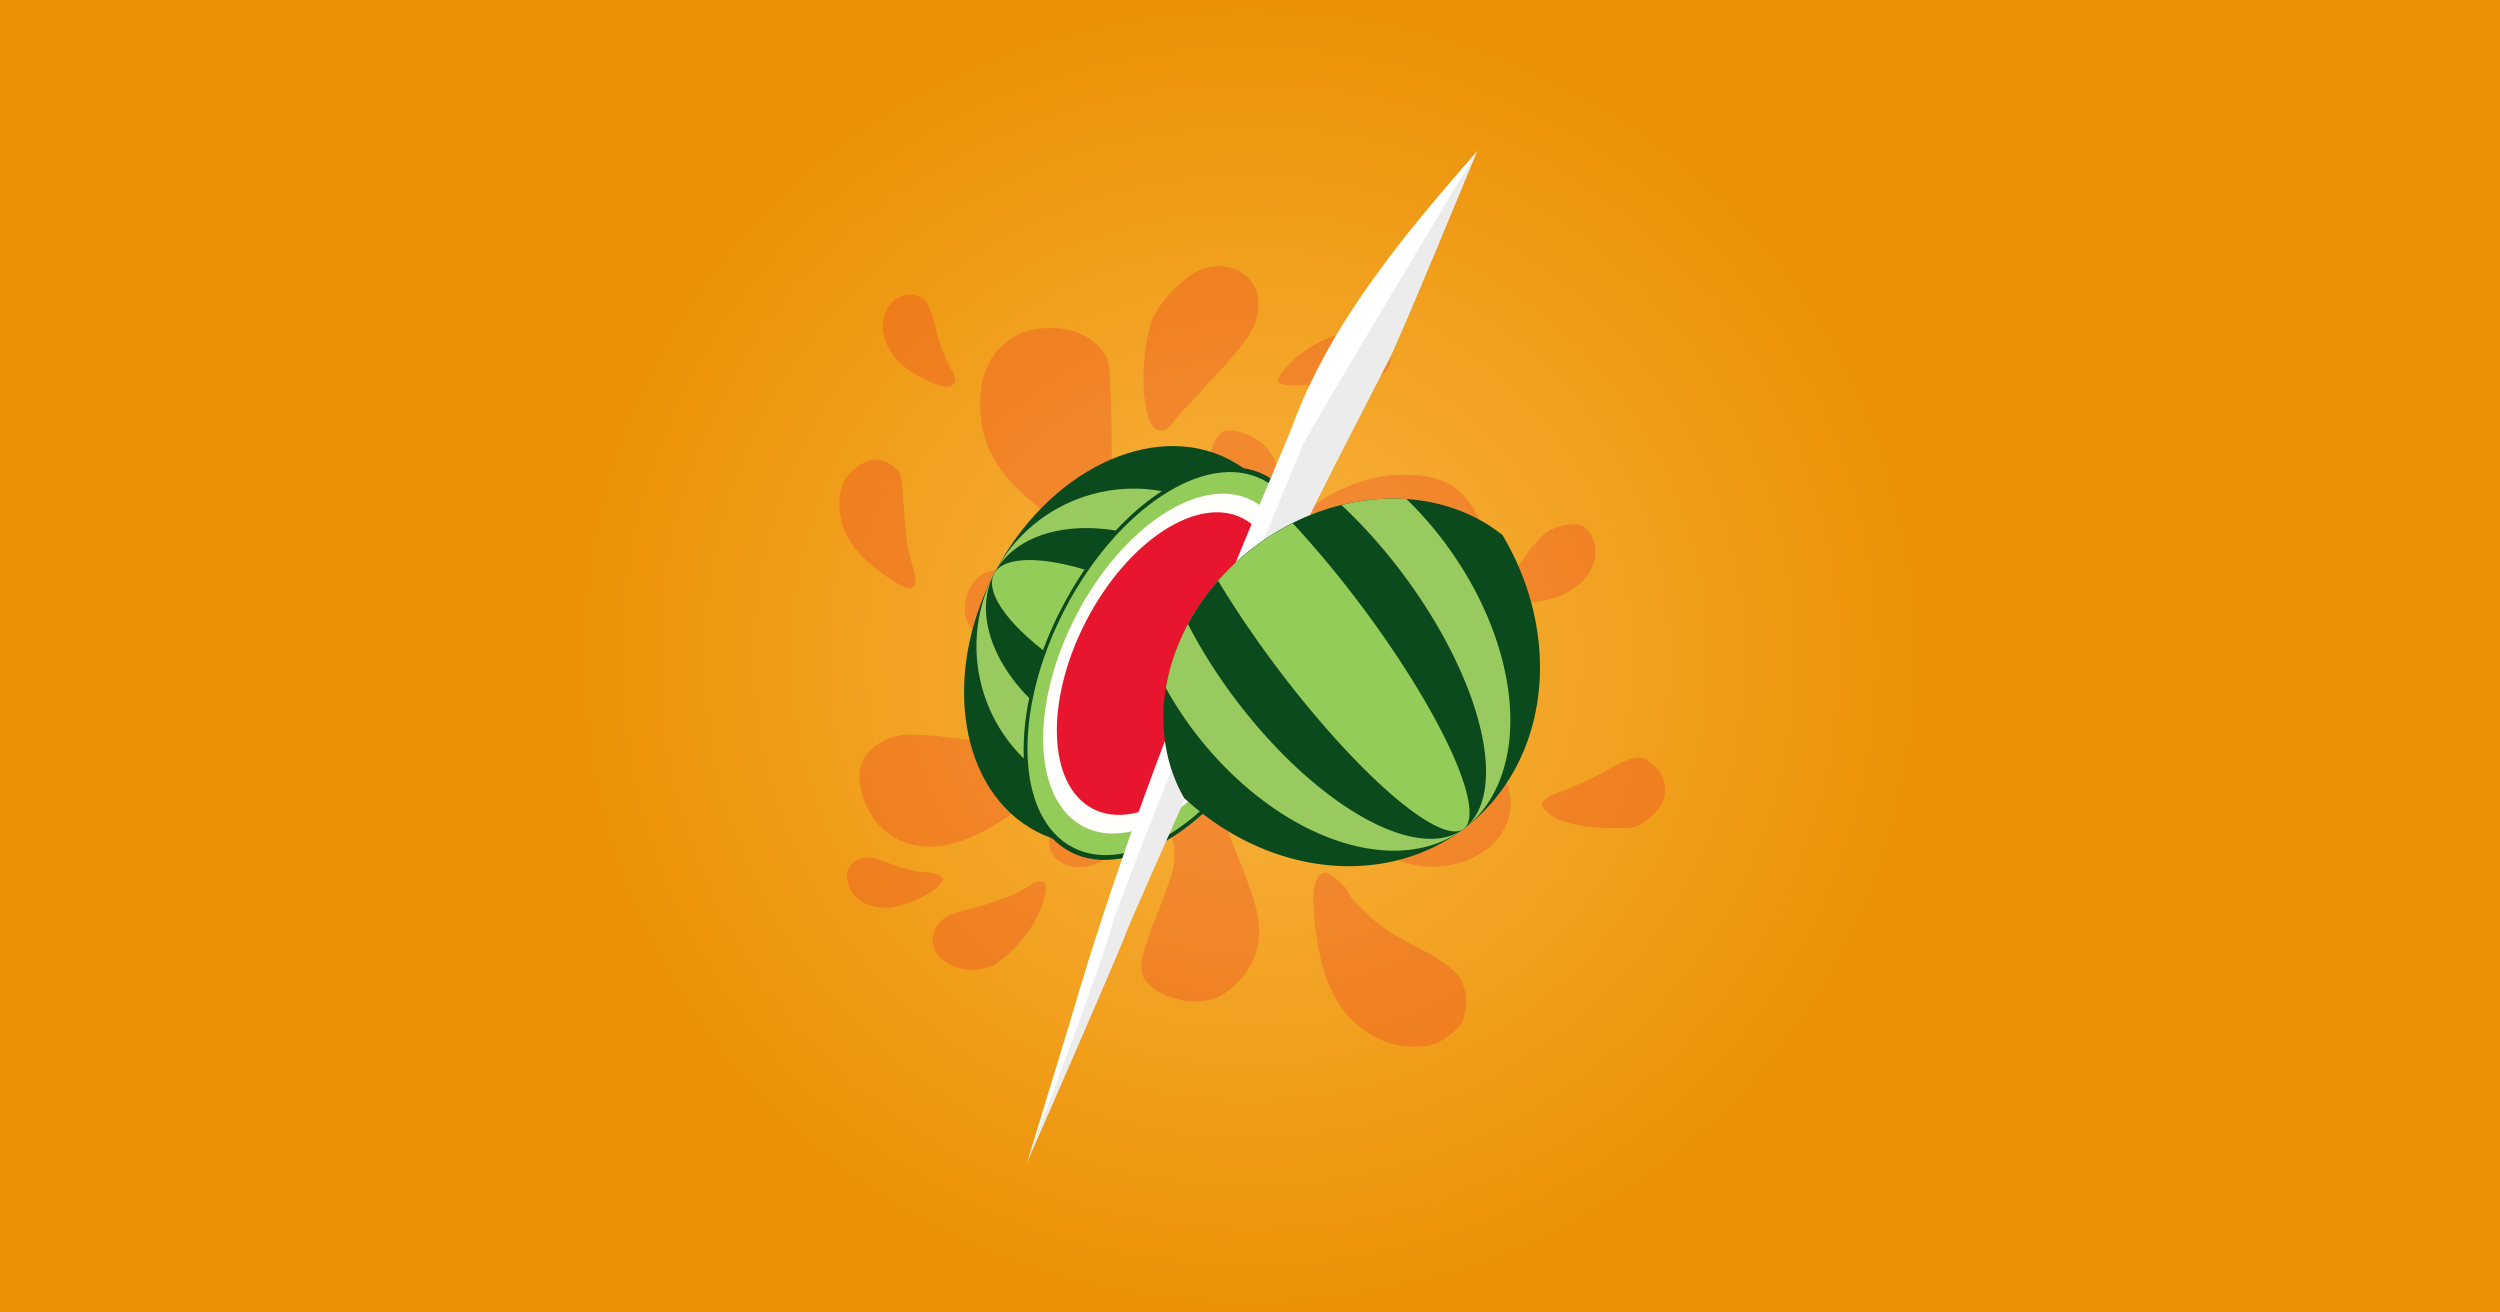 <svg width="1200" height="630" version="1.1" viewBox="0 0 1200 630" xmlns="http://www.w3.org/2000/svg" xmlns:xlink="http://www.w3.org/1999/xlink">
 <defs>
  <radialGradient id="radialGradient25902" cx="194.83" cy="1160.5" r="600" gradientTransform="matrix(.541 .009 -.009 .525 504.78 -295.91)" gradientUnits="userSpaceOnUse">
   <stop stop-color="#f9b543" offset="0"/>
   <stop stop-color="#ec9105" offset="1"/>
  </radialGradient>
  <filter id="filter37081" x="-.062" y="-.028" width="1.125" height="1.056" color-interpolation-filters="sRGB">
   <feFlood flood-color="rgb(0,0,0)" flood-opacity=".376" result="flood"/>
   <feComposite in="flood" in2="SourceGraphic" operator="in" result="composite1"/>
   <feGaussianBlur in="composite1" result="blur" stdDeviation="4"/>
   <feOffset dx="0" dy="0" result="offset"/>
   <feComposite in="SourceGraphic" in2="offset" result="composite2"/>
  </filter>
  <filter id="filter37111" x="-.176" y="-.15" width="1.352" height="1.3" color-interpolation-filters="sRGB">
   <feFlood flood-color="rgb(0,0,0)" flood-opacity=".376" result="flood"/>
   <feComposite in="flood" in2="SourceGraphic" operator="in" result="composite1"/>
   <feGaussianBlur in="composite1" result="blur" stdDeviation="4"/>
   <feOffset dx="0" dy="0" result="offset"/>
   <feComposite in="SourceGraphic" in2="offset" result="composite2"/>
  </filter>
  <filter id="filter37123" x="-.131" y="-.154" width="1.268" height="1.308" color-interpolation-filters="sRGB">
   <feFlood flood-color="rgb(0,0,0)" flood-opacity=".376" result="flood"/>
   <feComposite in="flood" in2="SourceGraphic" operator="in" result="composite1"/>
   <feGaussianBlur in="composite1" result="blur" stdDeviation="4"/>
   <feOffset dx="0" dy="0" result="offset"/>
   <feComposite in="SourceGraphic" in2="offset" result="composite2"/>
  </filter>
 </defs>
 <rect x="-1.3379e-6" y="-2.9687e-6" width="1200" height="630" fill="url(#radialGradient25902)" stroke-linecap="round" stroke-linejoin="round" stroke-width="11.177" style="paint-order:markers stroke fill"/>
 <g transform="matrix(.918 0 0 .918 50.185 25.854)">
  <g transform="matrix(7.607 0 0 7.607 -1196 -2249.5)" fill="#e8152e" fill-opacity=".219" stroke-width=".176">
   <path d="m221.79 352.67c0.324 0.2 0.095 1.246-0.555 2.534-0.614 1.216-2.15 2.835-3.046 3.209-2.177 0.91-4.666-0.649-3.913-2.45 0.328-0.785 0.909-1.118 2.688-1.54 1.336-0.317 3.239-1.081 3.836-1.54 0.353-0.272 0.756-0.358 0.991-0.213z"/>
   <path d="m211.38 351.44c0.728 0.28 1.685 0.513 2.127 0.519 0.442 6e-3 0.943 0.112 1.114 0.237 0.293 0.214 0.291 0.25-0.045 0.677-0.475 0.604-2.369 1.437-3.46 1.521-1.23 0.095-2.369-0.495-2.708-1.403-0.318-0.852-0.146-1.48 0.497-1.812 0.692-0.358 0.929-0.333 2.476 0.261z"/>
   <path d="m262.29 348.88c0.702-0.201 1.671-0.992 1.958-1.598 0.456-0.961 0.257-1.936-0.545-2.671-0.552-0.506-0.744-0.581-1.295-0.507-0.356 0.048-1.16 0.4-1.788 0.782-0.628 0.382-1.915 0.994-2.861 1.359-1.859 0.717-2.062 0.97-1.323 1.64 0.656 0.595 2.037 0.967 3.837 1.032 0.922 0.034 1.829 0.017 2.017-0.037z"/>
   <path d="m250.42 359.27c-0.347-0.587-1.326-1.294-2.995-2.161-0.802-0.416-1.76-0.961-2.13-1.209-0.8-0.538-2.51-2.203-2.555-2.487-0.06-0.383-1.308-1.482-1.626-1.433-0.846 0.132-1.021 1.618-0.547 4.638 0.49 3.124 1.542 5.082 3.399 6.323 1.154 0.771 2.323 1.093 3.656 1.007 0.88-0.057 1.162-0.16 1.938-0.702 0.729-0.51 0.95-0.787 1.122-1.405 0.232-0.836 0.122-1.923-0.26-2.571z"/>
   <path d="m258.78 328.15c0.213 0.09 0.511 0.402 0.661 0.694 0.856 1.655-0.414 3.669-2.719 4.31-2.626 0.73-4.432-0.036-3.077-1.306 0.251-0.235 0.816-0.969 1.256-1.63 0.44-0.661 1.088-1.392 1.44-1.624 0.728-0.479 1.865-0.686 2.439-0.443z"/>
   <path d="m213.37 312.46c0.445 0.259 0.659 0.74 1.04 2.334 0.186 0.78 0.582 1.844 0.88 2.364 0.437 0.764 0.5 0.995 0.326 1.204-0.31 0.374-0.704 0.323-1.963-0.255-1.32-0.606-2.184-1.387-2.636-2.382-0.393-0.866-0.418-1.503-0.089-2.291 0.424-1.014 1.581-1.476 2.442-0.975z"/>
   <path d="m210.51 323.63c0.303 0.051 0.765 0.278 1.027 0.506 0.443 0.386 0.482 0.52 0.568 1.94 0.165 2.744 0.283 3.617 0.65 4.793 0.609 1.953-0.051 2.086-2.231 0.446-1.745-1.312-2.605-2.592-2.76-4.103-0.165-1.609 0.36-2.707 1.608-3.366 0.397-0.209 0.765-0.28 1.138-0.217z"/>
   <path d="m244.37 314.95c1.255 0.5 1.665 1.857 0.818 2.705-0.466 0.466-0.932 0.546-4.61 0.791-2.892 0.193-3.212-9e-3 -2.047-1.287 1.582-1.735 4.376-2.792 5.839-2.209z"/>
   <path d="m224.26 314.94c1.076 0.487 1.732 1.154 1.957 1.988 0.103 0.383 0.201 2.252 0.218 4.154l0.031 3.457 0.529 0.957c1.088 1.968 3.305 2.837 4.778 1.871 0.628-0.411 1.07-1.444 1.211-2.828 0.154-1.507 0.638-2.685 1.189-2.89 0.539-0.201 1.746 0.169 2.549 0.782 0.651 0.497 1.121 1.362 1.118 2.058-4e-3 0.872-0.843 2.179-2.354 3.666-1.546 1.521-1.833 2.091-1.313 2.611 0.313 0.313 1.573 0.254 2.099-0.098 0.252-0.169 1.324-1.19 2.381-2.269 1.679-1.713 2.113-2.053 3.422-2.68 1.769-0.848 3.412-1.173 5.277-1.046 1.888 0.129 3.124 0.864 4.021 2.388 0.367 0.624 0.432 0.922 0.368 1.692-0.196 2.36-2.098 3.148-5.984 2.478-3.389-0.585-5.508-0.307-6.773 0.886-0.529 0.499-0.614 0.691-0.614 1.396 0 1.341 0.313 1.523 2.634 1.523 1.061 0 2.152 0.085 2.425 0.188 1.716 0.65 2.079 2.731 0.671 3.839-0.621 0.489-1.633 0.499-2.996 0.03-1.116-0.384-2.384-0.458-2.92-0.171-0.523 0.28-0.923 1.198-0.815 1.869 0.052 0.322 0.341 0.942 0.641 1.378 0.441 0.641 0.723 0.849 1.467 1.086 1.286 0.408 3.996 0.507 7.007 0.256 2.216-0.185 2.735-0.176 3.881 0.064 1.618 0.34 2.592 0.974 3.131 2.04 0.983 1.944 0.012 4.305-2.195 5.338-2.911 1.362-5.943 0.558-10.272-2.725-3.826-2.902-4.179-3.074-5.437-2.651-1.633 0.548-1.875 1.842-0.826 4.411 1.865 4.568 2.11 5.727 1.589 7.517-0.343 1.179-1.361 2.402-2.475 2.974-1.409 0.723-3.693 0.339-4.903-0.825-0.755-0.727-0.666-1.585 0.467-4.468 0.523-1.333 1.039-2.74 1.145-3.128 0.409-1.489 0.143-2.778-0.742-3.593-0.682-0.629-1.166-0.403-2.417 1.128-1.194 1.461-2.072 2.024-3.156 2.024-1.282 0-2.133-0.718-2.131-1.799 2e-3 -0.957 1.377-2.252 3.202-3.015 0.846-0.353 1.853-1.392 2-2.062 0.15-0.681-0.239-1.335-0.865-1.454-0.675-0.129-1.634 0.396-3.174 1.737-4.252 3.704-6.95 5.182-9.459 5.182-2.009 0-3.665-1.194-4.406-3.176-0.687-1.837-0.298-3.175 1.164-4.006 1.041-0.592 1.937-0.648 4.823-0.304 2.249 0.268 2.817 0.282 3.872 0.094 1.599-0.286 3.394-1.157 4.571-2.219 1.162-1.049 1.623-1.919 1.623-3.066 0-0.764-0.07-0.932-0.559-1.344l-0.559-0.471-3.291 0.058c-3.612 0.064-4.04-0.026-4.514-0.941-0.57-1.103 0.012-2.895 1.11-3.416 0.842-0.4 2.471-0.365 4.019 0.087 0.679 0.198 1.729 0.36 2.333 0.36 0.972 0 1.132-0.05 1.382-0.432 0.563-0.859-0.096-1.729-2.745-3.624-3.658-2.618-5.068-4.618-5.244-7.439-0.163-2.612 0.704-4.39 2.612-5.357 1.128-0.572 3.038-0.602 4.219-0.067z"/>
   <path d="m235.37 310.74c1.328 0.907 1.544 2.455 0.587 4.214-0.268 0.492-1.442 1.901-2.609 3.132s-2.364 2.545-2.659 2.92c-0.454 0.578-0.607 0.664-1 0.566-0.36-0.09-0.525-0.304-0.737-0.955-0.569-1.747-0.331-5.45 0.447-6.976 0.47-0.922 1.648-2.185 2.61-2.799 1.032-0.658 2.483-0.703 3.361-0.104z"/>
  </g>
  <g transform="matrix(1.997 1.031 -1.546 2.995 980.66 -608.39)" filter="url(#filter37123)">
   <g transform="matrix(.971 0 0 1 -6.204 20.171)">
    <ellipse cx="18.979" cy="282.07" rx="37.5" ry="32.5" fill="#0b4a1d" stroke-width="2.783"/>
    <ellipse cx="18.979" cy="282.07" rx="37.5" ry="24.375" fill="#99ca60" stroke-width="2.41"/>
    <ellipse cx="18.979" cy="282.07" rx="37.5" ry="16.25" fill="#0b4a1d" stroke-width="1.968"/>
    <ellipse cx="18.979" cy="282.07" rx="37.5" ry="8.125" fill="#93cc59" stroke-width="1.391"/>
   </g>
   <ellipse cx="21.333" cy="302.24" rx="27.5" ry="32.5" fill="#93cc59" stroke="#0b4a1d" stroke-width=".794"/>
   <ellipse cx="21.333" cy="302.24" rx="24.098" ry="28.48" fill="#fffefb" stroke-width="5.022"/>
   <ellipse cx="21.333" cy="302.24" rx="21.452" ry="25.353" fill="#e8152e" stroke-width="4.47"/>
  </g>
  <g transform="matrix(1.532 0 0 1.532 376.05 -1516.3)" filter="url(#filter37081)">
   <path d="m69.352 1368.3c29.653-78.776 58.02-158.13 91.566-235.36 18.627-37.815 41.808-73.338 62.144-110.07-25.216 28.925-50.667 59.094-63.806 95.734-28.017 66.464-55.533 133.36-75.569 202.74-4.797 15.646-9.563 31.301-14.335 46.955z" fill="#fff"/>
   <path d="m69.352 1368.3s31.063-70.905 33.764-78.333 49.971-112.1 54.023-123.58c4.052-11.48 31.063-62.802 35.79-72.256 4.727-9.454 30.133-71.257 30.133-71.257s-55.794 92.867-59.17 99.619c-3.376 6.753-63.477 155.99-65.503 164.77-2.026 8.779-29.037 81.034-29.037 81.034z" fill="#ececec"/>
  </g>
  <g transform="matrix(2.022 2.69 -2.69 2.022 1356.8 -245.04)" filter="url(#filter37111)">
   <path d="m6.231 237.34a27.5 32.5 0 0 0-21.69 31.766 27.5 32.5 0 0 0 24.602 32.319 37.5 32.5 0 0 0 29.949-31.834 37.5 32.5 0 0 0-32.861-32.251z" fill="#0b4a1d" stroke-width="2.783"/>
   <path d="m1.526 245.22a37.5 24.375 0 0 0-8.734 0.681 27.5 32.5 0 0 0-8.25 23.209 27.5 32.5 0 0 0 9.266 24.329 37.5 24.375 0 0 0 7.785 0.531 37.5 24.375 0 0 0 37.5-24.375 37.5 24.375 0 0 0-37.5-24.375 37.5 24.375 0 0 0-0.066 0z" fill="#99ca60" stroke-width="2.41"/>
   <path d="m1.524 253.34a37.5 16.25 0 0 0-14.065 1.198 27.5 32.5 0 0 0-2.917 14.567 27.5 32.5 0 0 0 3.383 15.617 37.5 16.25 0 0 0 13.668 1.118 37.5 16.25 0 0 0 37.5-16.25 37.5 16.25 0 0 0-37.5-16.25 37.5 16.25 0 0 0-0.069 0z" fill="#0b4a1d" stroke-width="1.968"/>
   <path d="m1.542 261.47a37.5 8.125 0 0 0-16.388 0.823 27.5 32.5 0 0 0-0.612 6.818 27.5 32.5 0 0 0 0.805 7.808 37.5 8.125 0 0 0 16.246 0.802 37.5 8.125 0 0 0 37.5-8.125 37.5 8.125 0 0 0-37.5-8.125 37.5 8.125 0 0 0-0.051 0z" fill="#93cc59" stroke-width="1.391"/>
  </g>
 </g>
</svg>
